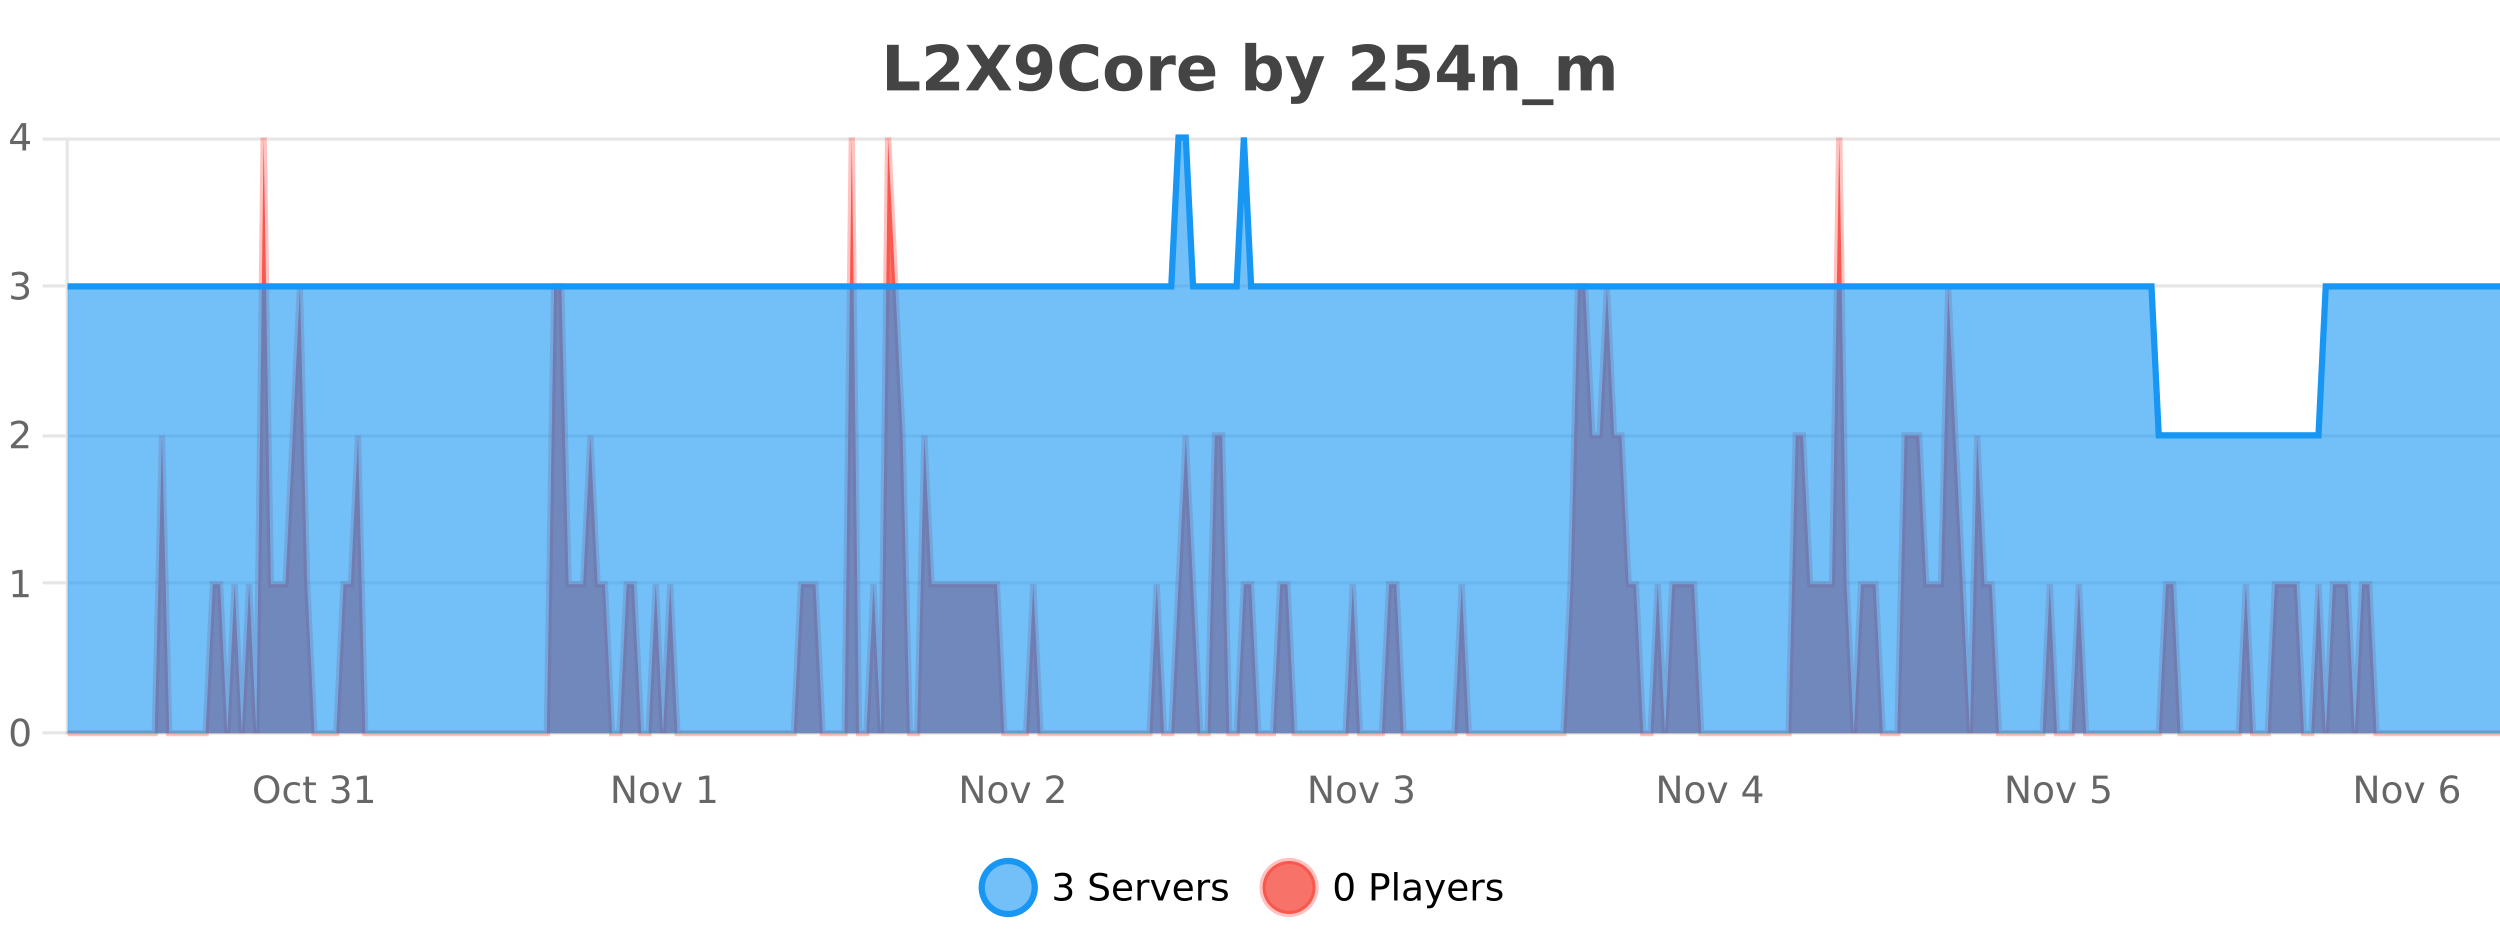 <?xml version="1.0" encoding="UTF-8"?>
<svg xmlns="http://www.w3.org/2000/svg" xmlns:xlink="http://www.w3.org/1999/xlink" width="800pt" height="300pt" viewBox="0 0 800 300" version="1.1">
<defs>
<clipPath id="clip1">
  <path d="M 285 263 L 360 263 L 360 300 L 285 300 Z M 285 263 "/>
</clipPath>
<clipPath id="clip2">
  <path d="M 375 263 L 450 263 L 450 300 L 375 300 Z M 375 263 "/>
</clipPath>
<clipPath id="clip3">
  <path d="M 21.633 44 L 800 44 L 800 234.602 L 21.633 234.602 Z M 21.633 44 "/>
</clipPath>
<clipPath id="clip4">
  <path d="M 20.633 43 L 800 43 L 800 235.602 L 20.633 235.602 Z M 20.633 43 "/>
</clipPath>
<clipPath id="clip5">
  <path d="M 21.633 44 L 800 44 L 800 234.602 L 21.633 234.602 Z M 21.633 44 "/>
</clipPath>
<clipPath id="clip6">
  <path d="M 20.633 43 L 800 43 L 800 168 L 20.633 168 Z M 20.633 43 "/>
</clipPath>
</defs>
<g id="surface1698521">
<rect x="0" y="0" width="800" height="300" style="fill:rgb(100%,100%,100%);fill-opacity:1;stroke:none;"/>
<path style="fill:none;stroke-width:1;stroke-linecap:butt;stroke-linejoin:miter;stroke:rgb(0%,0%,0%);stroke-opacity:0.098;stroke-miterlimit:10;" d="M 22 234.5 L 800 234.5 "/>
<path style="fill:none;stroke-width:1;stroke-linecap:butt;stroke-linejoin:miter;stroke:rgb(0%,0%,0%);stroke-opacity:0.098;stroke-miterlimit:10;" d="M 13.633 234.5 L 21 234.5 "/>
<path style="fill:none;stroke-width:1;stroke-linecap:butt;stroke-linejoin:miter;stroke:rgb(0%,0%,0%);stroke-opacity:0.098;stroke-miterlimit:10;" d="M 22 186.5 L 800 186.5 "/>
<path style="fill:none;stroke-width:1;stroke-linecap:butt;stroke-linejoin:miter;stroke:rgb(0%,0%,0%);stroke-opacity:0.098;stroke-miterlimit:10;" d="M 13.633 186.5 L 21 186.5 "/>
<path style="fill:none;stroke-width:1;stroke-linecap:butt;stroke-linejoin:miter;stroke:rgb(0%,0%,0%);stroke-opacity:0.098;stroke-miterlimit:10;" d="M 22 139.5 L 800 139.5 "/>
<path style="fill:none;stroke-width:1;stroke-linecap:butt;stroke-linejoin:miter;stroke:rgb(0%,0%,0%);stroke-opacity:0.098;stroke-miterlimit:10;" d="M 13.633 139.5 L 21 139.5 "/>
<path style="fill:none;stroke-width:1;stroke-linecap:butt;stroke-linejoin:miter;stroke:rgb(0%,0%,0%);stroke-opacity:0.098;stroke-miterlimit:10;" d="M 22 91.5 L 800 91.5 "/>
<path style="fill:none;stroke-width:1;stroke-linecap:butt;stroke-linejoin:miter;stroke:rgb(0%,0%,0%);stroke-opacity:0.098;stroke-miterlimit:10;" d="M 13.633 91.5 L 21 91.5 "/>
<path style="fill:none;stroke-width:1;stroke-linecap:butt;stroke-linejoin:miter;stroke:rgb(0%,0%,0%);stroke-opacity:0.098;stroke-miterlimit:10;" d="M 22 44.5 L 800 44.5 "/>
<path style="fill:none;stroke-width:1;stroke-linecap:butt;stroke-linejoin:miter;stroke:rgb(0%,0%,0%);stroke-opacity:0.098;stroke-miterlimit:10;" d="M 13.633 44.5 L 21 44.5 "/>
<path style=" stroke:none;fill-rule:nonzero;fill:rgb(9.02%,58.824%,95.294%);fill-opacity:0.6;" d="M 331.121 284 C 331.121 288.688 327.324 292.484 322.637 292.484 C 317.953 292.484 314.152 288.688 314.152 284 C 314.152 279.312 317.953 275.516 322.637 275.516 C 327.324 275.516 331.121 279.312 331.121 284 Z M 331.121 284 "/>
<g clip-path="url(#clip1)" clip-rule="nonzero">
<path style="fill:none;stroke-width:2;stroke-linecap:butt;stroke-linejoin:miter;stroke:rgb(9.02%,58.824%,95.294%);stroke-opacity:1;stroke-miterlimit:10;" d="M 331.121 284 C 331.121 288.688 327.324 292.484 322.637 292.484 C 317.953 292.484 314.152 288.688 314.152 284 C 314.152 279.312 317.953 275.516 322.637 275.516 C 327.324 275.516 331.121 279.312 331.121 284 Z M 331.121 284 "/>
</g>
<path style=" stroke:none;fill-rule:nonzero;fill:rgb(0%,0%,0%);fill-opacity:1;" d="M 341.328 283.438 C 341.891 283.562 342.328 283.82 342.641 284.203 C 342.961 284.578 343.125 285.047 343.125 285.609 C 343.125 286.477 342.828 287.148 342.234 287.625 C 341.641 288.094 340.797 288.328 339.703 288.328 C 339.336 288.328 338.957 288.289 338.562 288.219 C 338.176 288.148 337.781 288.039 337.375 287.891 L 337.375 286.75 C 337.695 286.938 338.051 287.086 338.438 287.188 C 338.832 287.281 339.242 287.328 339.672 287.328 C 340.41 287.328 340.973 287.184 341.359 286.891 C 341.754 286.602 341.953 286.172 341.953 285.609 C 341.953 285.102 341.77 284.699 341.406 284.406 C 341.039 284.117 340.539 283.969 339.906 283.969 L 338.875 283.969 L 338.875 283 L 339.953 283 C 340.523 283 340.969 282.887 341.281 282.656 C 341.594 282.418 341.75 282.078 341.75 281.641 C 341.75 281.195 341.586 280.852 341.266 280.609 C 340.953 280.371 340.5 280.25 339.906 280.25 C 339.57 280.25 339.219 280.289 338.844 280.359 C 338.477 280.422 338.07 280.527 337.625 280.672 L 337.625 279.625 C 338.082 279.5 338.504 279.406 338.891 279.344 C 339.285 279.281 339.656 279.25 340 279.25 C 340.906 279.25 341.617 279.453 342.141 279.859 C 342.66 280.266 342.922 280.82 342.922 281.516 C 342.922 282.008 342.781 282.418 342.5 282.75 C 342.227 283.086 341.836 283.312 341.328 283.438 Z M 354.32 279.688 L 354.32 280.844 C 353.871 280.637 353.445 280.48 353.039 280.375 C 352.641 280.262 352.262 280.203 351.898 280.203 C 351.25 280.203 350.75 280.328 350.398 280.578 C 350.055 280.828 349.883 281.188 349.883 281.656 C 349.883 282.043 349.996 282.336 350.227 282.531 C 350.453 282.73 350.898 282.887 351.555 283 L 352.258 283.156 C 353.141 283.324 353.793 283.621 354.211 284.047 C 354.637 284.465 354.852 285.027 354.852 285.734 C 354.852 286.59 354.562 287.234 353.992 287.672 C 353.43 288.109 352.594 288.328 351.492 288.328 C 351.086 288.328 350.648 288.281 350.18 288.188 C 349.711 288.094 349.227 287.953 348.727 287.766 L 348.727 286.547 C 349.203 286.82 349.672 287.023 350.133 287.156 C 350.602 287.293 351.055 287.359 351.492 287.359 C 352.168 287.359 352.688 287.23 353.055 286.969 C 353.43 286.699 353.617 286.32 353.617 285.828 C 353.617 285.402 353.48 285.07 353.211 284.828 C 352.949 284.578 352.516 284.398 351.914 284.281 L 351.195 284.141 C 350.309 283.965 349.668 283.688 349.273 283.312 C 348.887 282.938 348.695 282.418 348.695 281.75 C 348.695 280.969 348.965 280.359 349.508 279.922 C 350.047 279.477 350.797 279.25 351.758 279.25 C 352.172 279.25 352.59 279.289 353.008 279.359 C 353.434 279.434 353.871 279.543 354.32 279.688 Z M 362.266 284.609 L 362.266 285.125 L 357.297 285.125 C 357.348 285.875 357.57 286.445 357.969 286.828 C 358.375 287.215 358.93 287.406 359.641 287.406 C 360.055 287.406 360.457 287.359 360.844 287.266 C 361.238 287.164 361.629 287.008 362.016 286.797 L 362.016 287.828 C 361.617 287.984 361.219 288.105 360.812 288.188 C 360.406 288.281 359.992 288.328 359.578 288.328 C 358.535 288.328 357.707 288.027 357.094 287.422 C 356.477 286.809 356.172 285.98 356.172 284.938 C 356.172 283.867 356.461 283.016 357.047 282.391 C 357.629 281.758 358.41 281.438 359.391 281.438 C 360.273 281.438 360.973 281.727 361.484 282.297 C 362.004 282.859 362.266 283.633 362.266 284.609 Z M 361.188 284.281 C 361.176 283.699 361.008 283.23 360.688 282.875 C 360.363 282.523 359.938 282.344 359.406 282.344 C 358.801 282.344 358.316 282.516 357.953 282.859 C 357.598 283.203 357.395 283.684 357.344 284.297 Z M 367.836 282.594 C 367.711 282.531 367.574 282.484 367.43 282.453 C 367.293 282.414 367.137 282.391 366.961 282.391 C 366.355 282.391 365.887 282.59 365.555 282.984 C 365.23 283.383 365.07 283.953 365.07 284.703 L 365.07 288.156 L 363.992 288.156 L 363.992 281.594 L 365.07 281.594 L 365.07 282.609 C 365.297 282.215 365.594 281.922 365.961 281.734 C 366.324 281.539 366.766 281.438 367.289 281.438 C 367.359 281.438 367.438 281.445 367.523 281.453 C 367.617 281.465 367.715 281.48 367.82 281.5 Z M 368.195 281.594 L 369.336 281.594 L 371.383 287.094 L 373.445 281.594 L 374.586 281.594 L 372.117 288.156 L 370.648 288.156 Z M 381.688 284.609 L 381.688 285.125 L 376.719 285.125 C 376.77 285.875 376.992 286.445 377.391 286.828 C 377.797 287.215 378.352 287.406 379.062 287.406 C 379.477 287.406 379.879 287.359 380.266 287.266 C 380.66 287.164 381.051 287.008 381.438 286.797 L 381.438 287.828 C 381.039 287.984 380.641 288.105 380.234 288.188 C 379.828 288.281 379.414 288.328 379 288.328 C 377.957 288.328 377.129 288.027 376.516 287.422 C 375.898 286.809 375.594 285.98 375.594 284.938 C 375.594 283.867 375.883 283.016 376.469 282.391 C 377.051 281.758 377.832 281.438 378.812 281.438 C 379.695 281.438 380.395 281.727 380.906 282.297 C 381.426 282.859 381.688 283.633 381.688 284.609 Z M 380.609 284.281 C 380.598 283.699 380.43 283.23 380.109 282.875 C 379.785 282.523 379.359 282.344 378.828 282.344 C 378.223 282.344 377.738 282.516 377.375 282.859 C 377.02 283.203 376.816 283.684 376.766 284.297 Z M 387.258 282.594 C 387.133 282.531 386.996 282.484 386.852 282.453 C 386.715 282.414 386.559 282.391 386.383 282.391 C 385.777 282.391 385.309 282.59 384.977 282.984 C 384.652 283.383 384.492 283.953 384.492 284.703 L 384.492 288.156 L 383.414 288.156 L 383.414 281.594 L 384.492 281.594 L 384.492 282.609 C 384.719 282.215 385.016 281.922 385.383 281.734 C 385.746 281.539 386.188 281.438 386.711 281.438 C 386.781 281.438 386.859 281.445 386.945 281.453 C 387.039 281.465 387.137 281.48 387.242 281.5 Z M 392.562 281.781 L 392.562 282.812 C 392.258 282.656 391.941 282.543 391.609 282.469 C 391.285 282.387 390.945 282.344 390.594 282.344 C 390.062 282.344 389.66 282.43 389.391 282.594 C 389.117 282.75 388.984 282.996 388.984 283.328 C 388.984 283.578 389.078 283.777 389.266 283.922 C 389.461 284.059 389.852 284.188 390.438 284.312 L 390.797 284.406 C 391.566 284.562 392.113 284.793 392.438 285.094 C 392.758 285.398 392.922 285.812 392.922 286.344 C 392.922 286.961 392.676 287.445 392.188 287.797 C 391.707 288.152 391.047 288.328 390.203 288.328 C 389.848 288.328 389.477 288.289 389.094 288.219 C 388.719 288.156 388.32 288.059 387.906 287.922 L 387.906 286.797 C 388.301 287.008 388.691 287.164 389.078 287.266 C 389.461 287.371 389.848 287.422 390.234 287.422 C 390.734 287.422 391.117 287.34 391.391 287.172 C 391.672 286.996 391.812 286.746 391.812 286.422 C 391.812 286.133 391.711 285.906 391.516 285.75 C 391.316 285.594 390.883 285.445 390.219 285.297 L 389.844 285.219 C 389.176 285.074 388.691 284.855 388.391 284.562 C 388.098 284.273 387.953 283.875 387.953 283.375 C 387.953 282.75 388.172 282.273 388.609 281.938 C 389.047 281.605 389.664 281.438 390.469 281.438 C 390.863 281.438 391.238 281.469 391.594 281.531 C 391.945 281.586 392.27 281.668 392.562 281.781 Z M 332.637 277.016 "/>
<path style=" stroke:none;fill-rule:nonzero;fill:rgb(96.863%,44.706%,40.784%);fill-opacity:1;" d="M 420.988 284 C 420.988 288.688 417.191 292.484 412.504 292.484 C 407.82 292.484 404.02 288.688 404.02 284 C 404.02 279.312 407.82 275.516 412.504 275.516 C 417.191 275.516 420.988 279.312 420.988 284 Z M 420.988 284 "/>
<g clip-path="url(#clip2)" clip-rule="nonzero">
<path style="fill:none;stroke-width:2;stroke-linecap:butt;stroke-linejoin:miter;stroke:rgb(100%,4.706%,0%);stroke-opacity:0.247;stroke-miterlimit:10;" d="M 420.988 284 C 420.988 288.688 417.191 292.484 412.504 292.484 C 407.82 292.484 404.02 288.688 404.02 284 C 404.02 279.312 407.82 275.516 412.504 275.516 C 417.191 275.516 420.988 279.312 420.988 284 Z M 420.988 284 "/>
</g>
<path style=" stroke:none;fill-rule:nonzero;fill:rgb(0%,0%,0%);fill-opacity:1;" d="M 430.133 280.188 C 429.527 280.188 429.07 280.492 428.758 281.094 C 428.453 281.688 428.305 282.59 428.305 283.797 C 428.305 284.996 428.453 285.898 428.758 286.5 C 429.07 287.094 429.527 287.391 430.133 287.391 C 430.746 287.391 431.203 287.094 431.508 286.5 C 431.82 285.898 431.977 284.996 431.977 283.797 C 431.977 282.59 431.82 281.688 431.508 281.094 C 431.203 280.492 430.746 280.188 430.133 280.188 Z M 430.133 279.25 C 431.109 279.25 431.859 279.641 432.383 280.422 C 432.902 281.195 433.164 282.32 433.164 283.797 C 433.164 285.266 432.902 286.391 432.383 287.172 C 431.859 287.945 431.109 288.328 430.133 288.328 C 429.152 288.328 428.402 287.945 427.883 287.172 C 427.371 286.391 427.117 285.266 427.117 283.797 C 427.117 282.32 427.371 281.195 427.883 280.422 C 428.402 279.641 429.152 279.25 430.133 279.25 Z M 440.125 280.375 L 440.125 283.672 L 441.609 283.672 C 442.16 283.672 442.586 283.531 442.891 283.25 C 443.191 282.961 443.344 282.547 443.344 282.016 C 443.344 281.496 443.191 281.094 442.891 280.812 C 442.586 280.523 442.16 280.375 441.609 280.375 Z M 438.938 279.406 L 441.609 279.406 C 442.598 279.406 443.344 279.633 443.844 280.078 C 444.344 280.516 444.594 281.164 444.594 282.016 C 444.594 282.883 444.344 283.539 443.844 283.984 C 443.344 284.422 442.598 284.641 441.609 284.641 L 440.125 284.641 L 440.125 288.156 L 438.938 288.156 Z M 446.129 279.031 L 447.207 279.031 L 447.207 288.156 L 446.129 288.156 Z M 452.445 284.859 C 451.578 284.859 450.977 284.961 450.633 285.156 C 450.297 285.355 450.133 285.695 450.133 286.172 C 450.133 286.559 450.258 286.867 450.508 287.094 C 450.766 287.312 451.109 287.422 451.539 287.422 C 452.141 287.422 452.621 287.215 452.977 286.797 C 453.34 286.371 453.523 285.805 453.523 285.094 L 453.523 284.859 Z M 454.602 284.406 L 454.602 288.156 L 453.523 288.156 L 453.523 287.156 C 453.273 287.555 452.965 287.852 452.602 288.047 C 452.234 288.234 451.789 288.328 451.258 288.328 C 450.578 288.328 450.043 288.141 449.648 287.766 C 449.25 287.383 449.055 286.875 449.055 286.25 C 449.055 285.512 449.297 284.953 449.789 284.578 C 450.289 284.203 451.027 284.016 452.008 284.016 L 453.523 284.016 L 453.523 283.906 C 453.523 283.406 453.355 283.023 453.023 282.75 C 452.699 282.48 452.246 282.344 451.664 282.344 C 451.289 282.344 450.918 282.391 450.555 282.484 C 450.199 282.578 449.859 282.715 449.539 282.891 L 449.539 281.891 C 449.934 281.734 450.312 281.621 450.68 281.547 C 451.055 281.477 451.418 281.438 451.773 281.438 C 452.719 281.438 453.43 281.684 453.898 282.172 C 454.367 282.664 454.602 283.406 454.602 284.406 Z M 459.551 288.766 C 459.246 289.547 458.949 290.055 458.66 290.297 C 458.367 290.535 457.98 290.656 457.504 290.656 L 456.645 290.656 L 456.645 289.75 L 457.27 289.75 C 457.57 289.75 457.801 289.676 457.957 289.531 C 458.121 289.395 458.305 289.066 458.504 288.547 L 458.707 288.047 L 456.051 281.594 L 457.191 281.594 L 459.238 286.719 L 461.301 281.594 L 462.441 281.594 Z M 469.543 284.609 L 469.543 285.125 L 464.574 285.125 C 464.625 285.875 464.848 286.445 465.246 286.828 C 465.652 287.215 466.207 287.406 466.918 287.406 C 467.332 287.406 467.734 287.359 468.121 287.266 C 468.516 287.164 468.906 287.008 469.293 286.797 L 469.293 287.828 C 468.895 287.984 468.496 288.105 468.09 288.188 C 467.684 288.281 467.27 288.328 466.855 288.328 C 465.812 288.328 464.984 288.027 464.371 287.422 C 463.754 286.809 463.449 285.98 463.449 284.938 C 463.449 283.867 463.738 283.016 464.324 282.391 C 464.906 281.758 465.688 281.438 466.668 281.438 C 467.551 281.438 468.25 281.727 468.762 282.297 C 469.281 282.859 469.543 283.633 469.543 284.609 Z M 468.465 284.281 C 468.453 283.699 468.285 283.23 467.965 282.875 C 467.641 282.523 467.215 282.344 466.684 282.344 C 466.078 282.344 465.594 282.516 465.23 282.859 C 464.875 283.203 464.672 283.684 464.621 284.297 Z M 475.113 282.594 C 474.988 282.531 474.852 282.484 474.707 282.453 C 474.57 282.414 474.414 282.391 474.238 282.391 C 473.633 282.391 473.164 282.59 472.832 282.984 C 472.508 283.383 472.348 283.953 472.348 284.703 L 472.348 288.156 L 471.27 288.156 L 471.27 281.594 L 472.348 281.594 L 472.348 282.609 C 472.574 282.215 472.871 281.922 473.238 281.734 C 473.602 281.539 474.043 281.438 474.566 281.438 C 474.637 281.438 474.715 281.445 474.801 281.453 C 474.895 281.465 474.992 281.48 475.098 281.5 Z M 480.422 281.781 L 480.422 282.812 C 480.117 282.656 479.801 282.543 479.469 282.469 C 479.145 282.387 478.805 282.344 478.453 282.344 C 477.922 282.344 477.52 282.43 477.25 282.594 C 476.977 282.75 476.844 282.996 476.844 283.328 C 476.844 283.578 476.938 283.777 477.125 283.922 C 477.32 284.059 477.711 284.188 478.297 284.312 L 478.656 284.406 C 479.426 284.562 479.973 284.793 480.297 285.094 C 480.617 285.398 480.781 285.812 480.781 286.344 C 480.781 286.961 480.535 287.445 480.047 287.797 C 479.566 288.152 478.906 288.328 478.062 288.328 C 477.707 288.328 477.336 288.289 476.953 288.219 C 476.578 288.156 476.18 288.059 475.766 287.922 L 475.766 286.797 C 476.16 287.008 476.551 287.164 476.938 287.266 C 477.32 287.371 477.707 287.422 478.094 287.422 C 478.594 287.422 478.977 287.34 479.25 287.172 C 479.531 286.996 479.672 286.746 479.672 286.422 C 479.672 286.133 479.57 285.906 479.375 285.75 C 479.176 285.594 478.742 285.445 478.078 285.297 L 477.703 285.219 C 477.035 285.074 476.551 284.855 476.25 284.562 C 475.957 284.273 475.812 283.875 475.812 283.375 C 475.812 282.75 476.031 282.273 476.469 281.938 C 476.906 281.605 477.523 281.438 478.328 281.438 C 478.723 281.438 479.098 281.469 479.453 281.531 C 479.805 281.586 480.129 281.668 480.422 281.781 Z M 422.504 277.016 "/>
<path style=" stroke:none;fill-rule:nonzero;fill:rgb(26.667%,26.667%,26.667%);fill-opacity:1;" d="M 283.844 14.344 L 287.594 14.344 L 287.594 26.078 L 294.203 26.078 L 294.203 28.922 L 283.844 28.922 Z M 300.508 26.156 L 306.914 26.156 L 306.914 28.922 L 296.32 28.922 L 296.32 26.156 L 301.648 21.453 C 302.125 21.027 302.477 20.609 302.695 20.203 C 302.922 19.789 303.039 19.359 303.039 18.922 C 303.039 18.234 302.809 17.684 302.352 17.266 C 301.891 16.852 301.281 16.641 300.523 16.641 C 299.938 16.641 299.297 16.766 298.602 17.016 C 297.902 17.266 297.156 17.641 296.367 18.141 L 296.367 14.938 C 297.211 14.656 298.043 14.445 298.867 14.297 C 299.699 14.152 300.512 14.078 301.305 14.078 C 303.055 14.078 304.406 14.465 305.367 15.234 C 306.336 15.996 306.82 17.062 306.82 18.438 C 306.82 19.242 306.609 19.984 306.195 20.672 C 305.789 21.352 304.93 22.266 303.617 23.422 Z M 318.629 21.484 L 323.676 28.922 L 319.77 28.922 L 316.363 23.938 L 312.973 28.922 L 309.035 28.922 L 314.098 21.484 L 309.238 14.344 L 313.16 14.344 L 316.363 19.031 L 319.535 14.344 L 323.488 14.344 Z M 326.078 28.594 L 326.078 25.906 C 326.68 26.188 327.254 26.402 327.797 26.547 C 328.348 26.684 328.891 26.75 329.422 26.75 C 330.535 26.75 331.406 26.438 332.031 25.812 C 332.656 25.188 333.023 24.266 333.141 23.047 C 332.703 23.371 332.227 23.617 331.719 23.781 C 331.219 23.938 330.676 24.016 330.094 24.016 C 328.602 24.016 327.398 23.586 326.484 22.719 C 325.566 21.844 325.109 20.699 325.109 19.281 C 325.109 17.711 325.617 16.453 326.641 15.516 C 327.66 14.57 329.023 14.094 330.734 14.094 C 332.641 14.094 334.113 14.734 335.156 16.016 C 336.195 17.297 336.719 19.109 336.719 21.453 C 336.719 23.871 336.109 25.766 334.891 27.141 C 333.672 28.516 332 29.203 329.875 29.203 C 329.195 29.203 328.547 29.148 327.922 29.047 C 327.297 28.953 326.68 28.805 326.078 28.594 Z M 330.719 21.578 C 331.375 21.578 331.867 21.367 332.203 20.938 C 332.535 20.512 332.703 19.871 332.703 19.016 C 332.703 18.172 332.535 17.539 332.203 17.109 C 331.867 16.672 331.375 16.453 330.719 16.453 C 330.062 16.453 329.566 16.672 329.234 17.109 C 328.898 17.539 328.734 18.172 328.734 19.016 C 328.734 19.871 328.898 20.512 329.234 20.938 C 329.566 21.367 330.062 21.578 330.719 21.578 Z M 351.402 28.125 C 350.703 28.48 349.98 28.746 349.23 28.922 C 348.488 29.109 347.707 29.203 346.887 29.203 C 344.457 29.203 342.535 28.527 341.121 27.172 C 339.703 25.809 338.996 23.965 338.996 21.641 C 338.996 19.32 339.703 17.48 341.121 16.125 C 342.535 14.762 344.457 14.078 346.887 14.078 C 347.707 14.078 348.488 14.172 349.23 14.359 C 349.98 14.539 350.703 14.805 351.402 15.156 L 351.402 18.172 C 350.703 17.703 350.016 17.359 349.34 17.141 C 348.66 16.914 347.949 16.797 347.199 16.797 C 345.855 16.797 344.797 17.23 344.027 18.094 C 343.266 18.949 342.887 20.133 342.887 21.641 C 342.887 23.152 343.266 24.34 344.027 25.203 C 344.797 26.059 345.855 26.484 347.199 26.484 C 347.949 26.484 348.66 26.375 349.34 26.156 C 350.016 25.93 350.703 25.578 351.402 25.109 Z M 359.562 20.219 C 358.781 20.219 358.188 20.5 357.781 21.062 C 357.375 21.617 357.172 22.418 357.172 23.469 C 357.172 24.512 357.375 25.312 357.781 25.875 C 358.188 26.43 358.781 26.703 359.562 26.703 C 360.32 26.703 360.898 26.43 361.297 25.875 C 361.703 25.312 361.906 24.512 361.906 23.469 C 361.906 22.418 361.703 21.617 361.297 21.062 C 360.898 20.5 360.32 20.219 359.562 20.219 Z M 359.562 17.719 C 361.438 17.719 362.898 18.23 363.953 19.25 C 365.016 20.262 365.547 21.668 365.547 23.469 C 365.547 25.262 365.016 26.668 363.953 27.688 C 362.898 28.699 361.438 29.203 359.562 29.203 C 357.664 29.203 356.188 28.699 355.125 27.688 C 354.062 26.668 353.531 25.262 353.531 23.469 C 353.531 21.668 354.062 20.262 355.125 19.25 C 356.188 18.23 357.664 17.719 359.562 17.719 Z M 376.227 20.969 C 375.914 20.824 375.605 20.719 375.305 20.656 C 375 20.586 374.699 20.547 374.398 20.547 C 373.492 20.547 372.793 20.836 372.305 21.406 C 371.824 21.98 371.586 22.805 371.586 23.875 L 371.586 28.922 L 368.102 28.922 L 368.102 17.984 L 371.586 17.984 L 371.586 19.781 C 372.031 19.062 372.547 18.543 373.133 18.219 C 373.715 17.887 374.414 17.719 375.227 17.719 C 375.352 17.719 375.48 17.727 375.617 17.734 C 375.75 17.746 375.949 17.766 376.211 17.797 Z M 388.871 23.422 L 388.871 24.422 L 380.699 24.422 C 380.781 25.246 381.078 25.859 381.59 26.266 C 382.098 26.672 382.809 26.875 383.715 26.875 C 384.453 26.875 385.207 26.766 385.98 26.547 C 386.75 26.328 387.543 26 388.355 25.562 L 388.355 28.25 C 387.531 28.562 386.703 28.797 385.871 28.953 C 385.047 29.117 384.223 29.203 383.402 29.203 C 381.422 29.203 379.879 28.703 378.777 27.703 C 377.684 26.695 377.137 25.281 377.137 23.469 C 377.137 21.68 377.672 20.273 378.746 19.25 C 379.828 18.23 381.312 17.719 383.199 17.719 C 384.918 17.719 386.293 18.242 387.324 19.281 C 388.355 20.312 388.871 21.695 388.871 23.422 Z M 385.277 22.266 C 385.277 21.602 385.082 21.062 384.699 20.656 C 384.312 20.25 383.809 20.047 383.184 20.047 C 382.504 20.047 381.953 20.242 381.527 20.625 C 381.109 21 380.848 21.547 380.746 22.266 Z M 404.305 26.672 C 405.055 26.672 405.625 26.402 406.023 25.859 C 406.418 25.309 406.617 24.512 406.617 23.469 C 406.617 22.43 406.418 21.637 406.023 21.094 C 405.625 20.543 405.055 20.266 404.305 20.266 C 403.555 20.266 402.977 20.543 402.57 21.094 C 402.172 21.637 401.977 22.43 401.977 23.469 C 401.977 24.5 402.172 25.293 402.57 25.844 C 402.977 26.398 403.555 26.672 404.305 26.672 Z M 401.977 19.578 C 402.465 18.945 403 18.477 403.586 18.172 C 404.168 17.871 404.84 17.719 405.602 17.719 C 406.953 17.719 408.062 18.258 408.93 19.328 C 409.793 20.402 410.227 21.781 410.227 23.469 C 410.227 25.148 409.793 26.523 408.93 27.594 C 408.062 28.668 406.953 29.203 405.602 29.203 C 404.84 29.203 404.168 29.051 403.586 28.75 C 403 28.449 402.465 27.98 401.977 27.344 L 401.977 28.922 L 398.492 28.922 L 398.492 13.719 L 401.977 13.719 Z M 411.371 17.984 L 414.855 17.984 L 417.809 25.406 L 420.309 17.984 L 423.793 17.984 L 419.199 29.953 C 418.738 31.172 418.199 32.02 417.574 32.5 C 416.957 32.988 416.152 33.234 415.152 33.234 L 413.121 33.234 L 413.121 30.938 L 414.215 30.938 C 414.809 30.938 415.238 30.844 415.512 30.656 C 415.781 30.469 415.988 30.129 416.137 29.641 L 416.246 29.344 Z M 436.887 26.156 L 443.293 26.156 L 443.293 28.922 L 432.699 28.922 L 432.699 26.156 L 438.027 21.453 C 438.504 21.027 438.855 20.609 439.074 20.203 C 439.301 19.789 439.418 19.359 439.418 18.922 C 439.418 18.234 439.188 17.684 438.73 17.266 C 438.27 16.852 437.66 16.641 436.902 16.641 C 436.316 16.641 435.676 16.766 434.98 17.016 C 434.281 17.266 433.535 17.641 432.746 18.141 L 432.746 14.938 C 433.59 14.656 434.422 14.445 435.246 14.297 C 436.078 14.152 436.891 14.078 437.684 14.078 C 439.434 14.078 440.785 14.465 441.746 15.234 C 442.715 15.996 443.199 17.062 443.199 18.438 C 443.199 19.242 442.988 19.984 442.574 20.672 C 442.168 21.352 441.309 22.266 439.996 23.422 Z M 447.164 14.344 L 456.508 14.344 L 456.508 17.109 L 450.164 17.109 L 450.164 19.359 C 450.445 19.289 450.73 19.23 451.023 19.188 C 451.312 19.137 451.617 19.109 451.93 19.109 C 453.699 19.109 455.078 19.559 456.07 20.453 C 457.059 21.34 457.555 22.578 457.555 24.172 C 457.555 25.746 457.012 26.98 455.93 27.875 C 454.855 28.762 453.367 29.203 451.461 29.203 C 450.625 29.203 449.805 29.117 448.992 28.953 C 448.188 28.797 447.387 28.559 446.586 28.234 L 446.586 25.281 C 447.375 25.742 448.125 26.086 448.836 26.312 C 449.555 26.531 450.23 26.641 450.867 26.641 C 451.773 26.641 452.484 26.422 453.008 25.984 C 453.539 25.539 453.805 24.934 453.805 24.172 C 453.805 23.402 453.539 22.797 453.008 22.359 C 452.484 21.914 451.773 21.688 450.867 21.688 C 450.324 21.688 449.746 21.762 449.133 21.906 C 448.516 22.043 447.859 22.258 447.164 22.547 Z M 466.312 17.438 L 462.203 23.547 L 466.312 23.547 Z M 465.688 14.344 L 469.875 14.344 L 469.875 23.547 L 471.953 23.547 L 471.953 26.266 L 469.875 26.266 L 469.875 28.922 L 466.312 28.922 L 466.312 26.266 L 459.859 26.266 L 459.859 23.047 Z M 485.539 22.266 L 485.539 28.922 L 482.023 28.922 L 482.023 23.828 C 482.023 22.883 482 22.23 481.961 21.875 C 481.918 21.512 481.844 21.246 481.742 21.078 C 481.605 20.852 481.418 20.672 481.18 20.547 C 480.949 20.422 480.684 20.359 480.383 20.359 C 479.652 20.359 479.078 20.641 478.664 21.203 C 478.246 21.766 478.039 22.547 478.039 23.547 L 478.039 28.922 L 474.555 28.922 L 474.555 17.984 L 478.039 17.984 L 478.039 19.578 C 478.57 18.945 479.133 18.477 479.727 18.172 C 480.32 17.871 480.969 17.719 481.68 17.719 C 482.949 17.719 483.906 18.109 484.555 18.891 C 485.211 19.664 485.539 20.789 485.539 22.266 Z M 497.109 31.781 L 497.109 33.641 L 487.109 33.641 L 487.109 31.781 Z M 508.922 19.797 C 509.367 19.121 509.895 18.605 510.5 18.25 C 511.113 17.898 511.785 17.719 512.516 17.719 C 513.766 17.719 514.719 18.109 515.375 18.891 C 516.039 19.664 516.375 20.789 516.375 22.266 L 516.375 28.922 L 512.859 28.922 L 512.859 23.219 C 512.859 23.137 512.859 23.047 512.859 22.953 C 512.867 22.859 512.875 22.73 512.875 22.562 C 512.875 21.793 512.758 21.234 512.531 20.891 C 512.301 20.539 511.93 20.359 511.422 20.359 C 510.766 20.359 510.254 20.637 509.891 21.188 C 509.523 21.73 509.336 22.516 509.328 23.547 L 509.328 28.922 L 505.812 28.922 L 505.812 23.219 C 505.812 22.012 505.707 21.234 505.5 20.891 C 505.289 20.539 504.922 20.359 504.391 20.359 C 503.711 20.359 503.191 20.637 502.828 21.188 C 502.461 21.73 502.281 22.516 502.281 23.547 L 502.281 28.922 L 498.766 28.922 L 498.766 17.984 L 502.281 17.984 L 502.281 19.578 C 502.719 18.965 503.211 18.5 503.766 18.188 C 504.316 17.875 504.93 17.719 505.609 17.719 C 506.359 17.719 507.023 17.902 507.609 18.266 C 508.191 18.633 508.629 19.141 508.922 19.797 Z M 282 10.359 "/>
<path style="fill:none;stroke-width:1;stroke-linecap:butt;stroke-linejoin:miter;stroke:rgb(0%,0%,0%);stroke-opacity:0.098;stroke-miterlimit:10;" d="M 21 234.5 L 801 234.5 "/>
<path style=" stroke:none;fill-rule:nonzero;fill:rgb(40%,40%,40%);fill-opacity:1;" d="M 85.367 249 C 84.5 249 83.812 249.324 83.305 249.969 C 82.805 250.605 82.555 251.48 82.555 252.594 C 82.555 253.688 82.805 254.559 83.305 255.203 C 83.812 255.84 84.5 256.156 85.367 256.156 C 86.219 256.156 86.898 255.84 87.398 255.203 C 87.906 254.559 88.164 253.688 88.164 252.594 C 88.164 251.48 87.906 250.605 87.398 249.969 C 86.898 249.324 86.219 249 85.367 249 Z M 85.367 248.047 C 86.586 248.047 87.559 248.461 88.289 249.281 C 89.027 250.105 89.398 251.211 89.398 252.594 C 89.398 253.969 89.027 255.07 88.289 255.891 C 87.559 256.715 86.586 257.125 85.367 257.125 C 84.137 257.125 83.152 256.715 82.414 255.891 C 81.672 255.07 81.305 253.969 81.305 252.594 C 81.305 251.211 81.672 250.105 82.414 249.281 C 83.152 248.461 84.137 248.047 85.367 248.047 Z M 95.938 250.641 L 95.938 251.656 C 95.625 251.48 95.316 251.352 95.016 251.266 C 94.711 251.184 94.406 251.141 94.094 251.141 C 93.383 251.141 92.836 251.367 92.453 251.812 C 92.066 252.25 91.875 252.871 91.875 253.672 C 91.875 254.477 92.066 255.102 92.453 255.547 C 92.836 255.984 93.383 256.203 94.094 256.203 C 94.406 256.203 94.711 256.164 95.016 256.078 C 95.316 255.996 95.625 255.871 95.938 255.703 L 95.938 256.703 C 95.633 256.84 95.32 256.945 95 257.016 C 94.676 257.086 94.332 257.125 93.969 257.125 C 92.977 257.125 92.191 256.82 91.609 256.203 C 91.023 255.578 90.734 254.734 90.734 253.672 C 90.734 252.609 91.023 251.773 91.609 251.156 C 92.203 250.543 93.016 250.234 94.047 250.234 C 94.367 250.234 94.688 250.273 95 250.344 C 95.32 250.406 95.633 250.508 95.938 250.641 Z M 98.879 248.531 L 98.879 250.391 L 101.098 250.391 L 101.098 251.234 L 98.879 251.234 L 98.879 254.797 C 98.879 255.328 98.949 255.672 99.098 255.828 C 99.242 255.977 99.539 256.047 99.988 256.047 L 101.098 256.047 L 101.098 256.953 L 99.988 256.953 C 99.152 256.953 98.574 256.797 98.254 256.484 C 97.941 256.172 97.785 255.609 97.785 254.797 L 97.785 251.234 L 97.004 251.234 L 97.004 250.391 L 97.785 250.391 L 97.785 248.531 Z M 110.07 252.234 C 110.633 252.359 111.07 252.617 111.383 253 C 111.703 253.375 111.867 253.844 111.867 254.406 C 111.867 255.273 111.57 255.945 110.977 256.422 C 110.383 256.891 109.539 257.125 108.445 257.125 C 108.078 257.125 107.699 257.086 107.305 257.016 C 106.918 256.945 106.523 256.836 106.117 256.688 L 106.117 255.547 C 106.438 255.734 106.793 255.883 107.18 255.984 C 107.574 256.078 107.984 256.125 108.414 256.125 C 109.152 256.125 109.715 255.98 110.102 255.688 C 110.496 255.398 110.695 254.969 110.695 254.406 C 110.695 253.898 110.512 253.496 110.148 253.203 C 109.781 252.914 109.281 252.766 108.648 252.766 L 107.617 252.766 L 107.617 251.797 L 108.695 251.797 C 109.266 251.797 109.711 251.684 110.023 251.453 C 110.336 251.215 110.492 250.875 110.492 250.438 C 110.492 249.992 110.328 249.648 110.008 249.406 C 109.695 249.168 109.242 249.047 108.648 249.047 C 108.312 249.047 107.961 249.086 107.586 249.156 C 107.219 249.219 106.812 249.324 106.367 249.469 L 106.367 248.422 C 106.824 248.297 107.246 248.203 107.633 248.141 C 108.027 248.078 108.398 248.047 108.742 248.047 C 109.648 248.047 110.359 248.25 110.883 248.656 C 111.402 249.062 111.664 249.617 111.664 250.312 C 111.664 250.805 111.523 251.215 111.242 251.547 C 110.969 251.883 110.578 252.109 110.07 252.234 Z M 114.312 255.953 L 116.25 255.953 L 116.25 249.281 L 114.141 249.703 L 114.141 248.625 L 116.234 248.203 L 117.422 248.203 L 117.422 255.953 L 119.359 255.953 L 119.359 256.953 L 114.312 256.953 Z M 80.633 245.816 "/>
<path style=" stroke:none;fill-rule:nonzero;fill:rgb(40%,40%,40%);fill-opacity:1;" d="M 196.332 248.203 L 197.926 248.203 L 201.816 255.516 L 201.816 248.203 L 202.957 248.203 L 202.957 256.953 L 201.363 256.953 L 197.488 249.641 L 197.488 256.953 L 196.332 256.953 Z M 207.809 251.141 C 207.234 251.141 206.777 251.371 206.434 251.828 C 206.098 252.277 205.934 252.891 205.934 253.672 C 205.934 254.465 206.098 255.086 206.434 255.531 C 206.766 255.98 207.223 256.203 207.809 256.203 C 208.379 256.203 208.832 255.98 209.168 255.531 C 209.512 255.074 209.684 254.453 209.684 253.672 C 209.684 252.902 209.512 252.289 209.168 251.828 C 208.832 251.371 208.379 251.141 207.809 251.141 Z M 207.809 250.234 C 208.746 250.234 209.48 250.543 210.012 251.156 C 210.551 251.762 210.824 252.602 210.824 253.672 C 210.824 254.746 210.551 255.59 210.012 256.203 C 209.48 256.82 208.746 257.125 207.809 257.125 C 206.871 257.125 206.129 256.82 205.59 256.203 C 205.059 255.59 204.793 254.746 204.793 253.672 C 204.793 252.602 205.059 251.762 205.59 251.156 C 206.129 250.543 206.871 250.234 207.809 250.234 Z M 211.836 250.391 L 212.977 250.391 L 215.023 255.891 L 217.086 250.391 L 218.227 250.391 L 215.758 256.953 L 214.289 256.953 Z M 223.879 255.953 L 225.816 255.953 L 225.816 249.281 L 223.707 249.703 L 223.707 248.625 L 225.801 248.203 L 226.988 248.203 L 226.988 255.953 L 228.926 255.953 L 228.926 256.953 L 223.879 256.953 Z M 195.16 245.816 "/>
<path style=" stroke:none;fill-rule:nonzero;fill:rgb(40%,40%,40%);fill-opacity:1;" d="M 307.859 248.203 L 309.453 248.203 L 313.344 255.516 L 313.344 248.203 L 314.484 248.203 L 314.484 256.953 L 312.891 256.953 L 309.016 249.641 L 309.016 256.953 L 307.859 256.953 Z M 319.336 251.141 C 318.762 251.141 318.305 251.371 317.961 251.828 C 317.625 252.277 317.461 252.891 317.461 253.672 C 317.461 254.465 317.625 255.086 317.961 255.531 C 318.293 255.98 318.75 256.203 319.336 256.203 C 319.906 256.203 320.359 255.98 320.695 255.531 C 321.039 255.074 321.211 254.453 321.211 253.672 C 321.211 252.902 321.039 252.289 320.695 251.828 C 320.359 251.371 319.906 251.141 319.336 251.141 Z M 319.336 250.234 C 320.273 250.234 321.008 250.543 321.539 251.156 C 322.078 251.762 322.352 252.602 322.352 253.672 C 322.352 254.746 322.078 255.59 321.539 256.203 C 321.008 256.82 320.273 257.125 319.336 257.125 C 318.398 257.125 317.656 256.82 317.117 256.203 C 316.586 255.59 316.32 254.746 316.32 253.672 C 316.32 252.602 316.586 251.762 317.117 251.156 C 317.656 250.543 318.398 250.234 319.336 250.234 Z M 323.367 250.391 L 324.508 250.391 L 326.555 255.891 L 328.617 250.391 L 329.758 250.391 L 327.289 256.953 L 325.82 256.953 Z M 336.219 255.953 L 340.359 255.953 L 340.359 256.953 L 334.797 256.953 L 334.797 255.953 C 335.242 255.496 335.852 254.875 336.625 254.094 C 337.406 253.305 337.895 252.793 338.094 252.562 C 338.477 252.148 338.742 251.793 338.891 251.5 C 339.047 251.199 339.125 250.906 339.125 250.625 C 339.125 250.156 338.957 249.777 338.625 249.484 C 338.301 249.195 337.879 249.047 337.359 249.047 C 336.984 249.047 336.586 249.109 336.172 249.234 C 335.766 249.359 335.328 249.559 334.859 249.828 L 334.859 248.625 C 335.336 248.438 335.781 248.297 336.188 248.203 C 336.602 248.102 336.984 248.047 337.328 248.047 C 338.234 248.047 338.957 248.277 339.5 248.734 C 340.039 249.184 340.312 249.789 340.312 250.547 C 340.312 250.902 340.242 251.242 340.109 251.562 C 339.973 251.887 339.727 252.266 339.375 252.703 C 339.27 252.82 338.957 253.148 338.438 253.688 C 337.914 254.23 337.176 254.984 336.219 255.953 Z M 306.688 245.816 "/>
<path style=" stroke:none;fill-rule:nonzero;fill:rgb(40%,40%,40%);fill-opacity:1;" d="M 419.387 248.203 L 420.98 248.203 L 424.871 255.516 L 424.871 248.203 L 426.012 248.203 L 426.012 256.953 L 424.418 256.953 L 420.543 249.641 L 420.543 256.953 L 419.387 256.953 Z M 430.863 251.141 C 430.289 251.141 429.832 251.371 429.488 251.828 C 429.152 252.277 428.988 252.891 428.988 253.672 C 428.988 254.465 429.152 255.086 429.488 255.531 C 429.82 255.98 430.277 256.203 430.863 256.203 C 431.434 256.203 431.887 255.98 432.223 255.531 C 432.566 255.074 432.738 254.453 432.738 253.672 C 432.738 252.902 432.566 252.289 432.223 251.828 C 431.887 251.371 431.434 251.141 430.863 251.141 Z M 430.863 250.234 C 431.801 250.234 432.535 250.543 433.066 251.156 C 433.605 251.762 433.879 252.602 433.879 253.672 C 433.879 254.746 433.605 255.59 433.066 256.203 C 432.535 256.82 431.801 257.125 430.863 257.125 C 429.926 257.125 429.184 256.82 428.645 256.203 C 428.113 255.59 427.848 254.746 427.848 253.672 C 427.848 252.602 428.113 251.762 428.645 251.156 C 429.184 250.543 429.926 250.234 430.863 250.234 Z M 434.891 250.391 L 436.031 250.391 L 438.078 255.891 L 440.141 250.391 L 441.281 250.391 L 438.812 256.953 L 437.344 256.953 Z M 450.324 252.234 C 450.887 252.359 451.324 252.617 451.637 253 C 451.957 253.375 452.121 253.844 452.121 254.406 C 452.121 255.273 451.824 255.945 451.23 256.422 C 450.637 256.891 449.793 257.125 448.699 257.125 C 448.332 257.125 447.953 257.086 447.559 257.016 C 447.172 256.945 446.777 256.836 446.371 256.688 L 446.371 255.547 C 446.691 255.734 447.047 255.883 447.434 255.984 C 447.828 256.078 448.238 256.125 448.668 256.125 C 449.406 256.125 449.969 255.98 450.355 255.688 C 450.75 255.398 450.949 254.969 450.949 254.406 C 450.949 253.898 450.766 253.496 450.402 253.203 C 450.035 252.914 449.535 252.766 448.902 252.766 L 447.871 252.766 L 447.871 251.797 L 448.949 251.797 C 449.52 251.797 449.965 251.684 450.277 251.453 C 450.59 251.215 450.746 250.875 450.746 250.438 C 450.746 249.992 450.582 249.648 450.262 249.406 C 449.949 249.168 449.496 249.047 448.902 249.047 C 448.566 249.047 448.215 249.086 447.84 249.156 C 447.473 249.219 447.066 249.324 446.621 249.469 L 446.621 248.422 C 447.078 248.297 447.5 248.203 447.887 248.141 C 448.281 248.078 448.652 248.047 448.996 248.047 C 449.902 248.047 450.613 248.25 451.137 248.656 C 451.656 249.062 451.918 249.617 451.918 250.312 C 451.918 250.805 451.777 251.215 451.496 251.547 C 451.223 251.883 450.832 252.109 450.324 252.234 Z M 418.215 245.816 "/>
<path style=" stroke:none;fill-rule:nonzero;fill:rgb(40%,40%,40%);fill-opacity:1;" d="M 530.914 248.203 L 532.508 248.203 L 536.398 255.516 L 536.398 248.203 L 537.539 248.203 L 537.539 256.953 L 535.945 256.953 L 532.07 249.641 L 532.07 256.953 L 530.914 256.953 Z M 542.391 251.141 C 541.816 251.141 541.359 251.371 541.016 251.828 C 540.68 252.277 540.516 252.891 540.516 253.672 C 540.516 254.465 540.68 255.086 541.016 255.531 C 541.348 255.98 541.805 256.203 542.391 256.203 C 542.961 256.203 543.414 255.98 543.75 255.531 C 544.094 255.074 544.266 254.453 544.266 253.672 C 544.266 252.902 544.094 252.289 543.75 251.828 C 543.414 251.371 542.961 251.141 542.391 251.141 Z M 542.391 250.234 C 543.328 250.234 544.062 250.543 544.594 251.156 C 545.133 251.762 545.406 252.602 545.406 253.672 C 545.406 254.746 545.133 255.59 544.594 256.203 C 544.062 256.82 543.328 257.125 542.391 257.125 C 541.453 257.125 540.711 256.82 540.172 256.203 C 539.641 255.59 539.375 254.746 539.375 253.672 C 539.375 252.602 539.641 251.762 540.172 251.156 C 540.711 250.543 541.453 250.234 542.391 250.234 Z M 546.422 250.391 L 547.562 250.391 L 549.609 255.891 L 551.672 250.391 L 552.812 250.391 L 550.344 256.953 L 548.875 256.953 Z M 561.508 249.234 L 558.523 253.906 L 561.508 253.906 Z M 561.195 248.203 L 562.695 248.203 L 562.695 253.906 L 563.945 253.906 L 563.945 254.891 L 562.695 254.891 L 562.695 256.953 L 561.508 256.953 L 561.508 254.891 L 557.57 254.891 L 557.57 253.75 Z M 529.742 245.816 "/>
<path style=" stroke:none;fill-rule:nonzero;fill:rgb(40%,40%,40%);fill-opacity:1;" d="M 642.441 248.203 L 644.035 248.203 L 647.926 255.516 L 647.926 248.203 L 649.066 248.203 L 649.066 256.953 L 647.473 256.953 L 643.598 249.641 L 643.598 256.953 L 642.441 256.953 Z M 653.918 251.141 C 653.344 251.141 652.887 251.371 652.543 251.828 C 652.207 252.277 652.043 252.891 652.043 253.672 C 652.043 254.465 652.207 255.086 652.543 255.531 C 652.875 255.98 653.332 256.203 653.918 256.203 C 654.488 256.203 654.941 255.98 655.277 255.531 C 655.621 255.074 655.793 254.453 655.793 253.672 C 655.793 252.902 655.621 252.289 655.277 251.828 C 654.941 251.371 654.488 251.141 653.918 251.141 Z M 653.918 250.234 C 654.855 250.234 655.59 250.543 656.121 251.156 C 656.66 251.762 656.934 252.602 656.934 253.672 C 656.934 254.746 656.66 255.59 656.121 256.203 C 655.59 256.82 654.855 257.125 653.918 257.125 C 652.98 257.125 652.238 256.82 651.699 256.203 C 651.168 255.59 650.902 254.746 650.902 253.672 C 650.902 252.602 651.168 251.762 651.699 251.156 C 652.238 250.543 652.98 250.234 653.918 250.234 Z M 657.945 250.391 L 659.086 250.391 L 661.133 255.891 L 663.195 250.391 L 664.336 250.391 L 661.867 256.953 L 660.398 256.953 Z M 669.801 248.203 L 674.441 248.203 L 674.441 249.203 L 670.879 249.203 L 670.879 251.344 C 671.055 251.281 671.227 251.242 671.395 251.219 C 671.57 251.188 671.742 251.172 671.91 251.172 C 672.887 251.172 673.664 251.445 674.238 251.984 C 674.809 252.516 675.098 253.234 675.098 254.141 C 675.098 255.09 674.801 255.824 674.207 256.344 C 673.621 256.867 672.801 257.125 671.738 257.125 C 671.363 257.125 670.98 257.094 670.598 257.031 C 670.223 256.969 669.832 256.875 669.426 256.75 L 669.426 255.562 C 669.777 255.75 670.145 255.891 670.52 255.984 C 670.895 256.078 671.289 256.125 671.707 256.125 C 672.383 256.125 672.918 255.949 673.316 255.594 C 673.711 255.242 673.91 254.758 673.91 254.141 C 673.91 253.539 673.711 253.059 673.316 252.703 C 672.918 252.352 672.383 252.172 671.707 252.172 C 671.395 252.172 671.074 252.211 670.754 252.281 C 670.441 252.344 670.121 252.449 669.801 252.594 Z M 641.27 245.816 "/>
<path style=" stroke:none;fill-rule:nonzero;fill:rgb(40%,40%,40%);fill-opacity:1;" d="M 753.965 248.203 L 755.559 248.203 L 759.449 255.516 L 759.449 248.203 L 760.59 248.203 L 760.59 256.953 L 758.996 256.953 L 755.121 249.641 L 755.121 256.953 L 753.965 256.953 Z M 765.441 251.141 C 764.867 251.141 764.41 251.371 764.066 251.828 C 763.73 252.277 763.566 252.891 763.566 253.672 C 763.566 254.465 763.73 255.086 764.066 255.531 C 764.398 255.98 764.855 256.203 765.441 256.203 C 766.012 256.203 766.465 255.98 766.801 255.531 C 767.145 255.074 767.316 254.453 767.316 253.672 C 767.316 252.902 767.145 252.289 766.801 251.828 C 766.465 251.371 766.012 251.141 765.441 251.141 Z M 765.441 250.234 C 766.379 250.234 767.113 250.543 767.645 251.156 C 768.184 251.762 768.457 252.602 768.457 253.672 C 768.457 254.746 768.184 255.59 767.645 256.203 C 767.113 256.82 766.379 257.125 765.441 257.125 C 764.504 257.125 763.762 256.82 763.223 256.203 C 762.691 255.59 762.426 254.746 762.426 253.672 C 762.426 252.602 762.691 251.762 763.223 251.156 C 763.762 250.543 764.504 250.234 765.441 250.234 Z M 769.469 250.391 L 770.609 250.391 L 772.656 255.891 L 774.719 250.391 L 775.859 250.391 L 773.391 256.953 L 771.922 256.953 Z M 783.996 252.109 C 783.465 252.109 783.043 252.293 782.73 252.656 C 782.418 253.023 782.262 253.516 782.262 254.141 C 782.262 254.777 782.418 255.277 782.73 255.641 C 783.043 256.008 783.465 256.188 783.996 256.188 C 784.527 256.188 784.941 256.008 785.246 255.641 C 785.559 255.277 785.715 254.777 785.715 254.141 C 785.715 253.516 785.559 253.023 785.246 252.656 C 784.941 252.293 784.527 252.109 783.996 252.109 Z M 786.34 248.391 L 786.34 249.469 C 786.035 249.336 785.734 249.23 785.434 249.156 C 785.129 249.086 784.832 249.047 784.543 249.047 C 783.762 249.047 783.16 249.312 782.746 249.844 C 782.34 250.367 782.105 251.156 782.043 252.219 C 782.27 251.887 782.559 251.633 782.902 251.453 C 783.254 251.266 783.641 251.172 784.059 251.172 C 784.934 251.172 785.625 251.438 786.137 251.969 C 786.645 252.5 786.902 253.227 786.902 254.141 C 786.902 255.047 786.637 255.773 786.105 256.312 C 785.574 256.855 784.871 257.125 783.996 257.125 C 782.973 257.125 782.199 256.742 781.668 255.969 C 781.137 255.188 780.871 254.062 780.871 252.594 C 780.871 251.211 781.199 250.105 781.855 249.281 C 782.512 248.461 783.391 248.047 784.496 248.047 C 784.785 248.047 785.082 248.078 785.387 248.141 C 785.688 248.195 786.004 248.277 786.34 248.391 Z M 752.793 245.816 "/>
<path style="fill:none;stroke-width:1;stroke-linecap:butt;stroke-linejoin:miter;stroke:rgb(0%,0%,0%);stroke-opacity:0.098;stroke-miterlimit:10;" d="M 21.5 44 L 21.5 235 "/>
<path style=" stroke:none;fill-rule:nonzero;fill:rgb(40%,40%,40%);fill-opacity:1;" d="M 6.445 230.789 C 5.84 230.789 5.383 231.094 5.07 231.695 C 4.766 232.289 4.617 233.191 4.617 234.398 C 4.617 235.598 4.766 236.5 5.07 237.102 C 5.383 237.695 5.84 237.992 6.445 237.992 C 7.059 237.992 7.516 237.695 7.82 237.102 C 8.133 236.5 8.289 235.598 8.289 234.398 C 8.289 233.191 8.133 232.289 7.82 231.695 C 7.516 231.094 7.059 230.789 6.445 230.789 Z M 6.445 229.852 C 7.422 229.852 8.172 230.242 8.695 231.023 C 9.215 231.797 9.477 232.922 9.477 234.398 C 9.477 235.867 9.215 236.992 8.695 237.773 C 8.172 238.547 7.422 238.93 6.445 238.93 C 5.465 238.93 4.715 238.547 4.195 237.773 C 3.684 236.992 3.43 235.867 3.43 234.398 C 3.43 232.922 3.684 231.797 4.195 231.023 C 4.715 230.242 5.465 229.852 6.445 229.852 Z M 2.633 227.617 "/>
<path style=" stroke:none;fill-rule:nonzero;fill:rgb(40%,40%,40%);fill-opacity:1;" d="M 4.117 190.102 L 6.055 190.102 L 6.055 183.43 L 3.945 183.852 L 3.945 182.773 L 6.039 182.352 L 7.227 182.352 L 7.227 190.102 L 9.164 190.102 L 9.164 191.102 L 4.117 191.102 Z M 2.633 179.965 "/>
<path style=" stroke:none;fill-rule:nonzero;fill:rgb(40%,40%,40%);fill-opacity:1;" d="M 4.93 142.453 L 9.07 142.453 L 9.07 143.453 L 3.508 143.453 L 3.508 142.453 C 3.953 141.996 4.562 141.375 5.336 140.594 C 6.117 139.805 6.605 139.293 6.805 139.062 C 7.188 138.648 7.453 138.293 7.602 138 C 7.758 137.699 7.836 137.406 7.836 137.125 C 7.836 136.656 7.668 136.277 7.336 135.984 C 7.012 135.695 6.59 135.547 6.07 135.547 C 5.695 135.547 5.297 135.609 4.883 135.734 C 4.477 135.859 4.039 136.059 3.57 136.328 L 3.57 135.125 C 4.047 134.938 4.492 134.797 4.898 134.703 C 5.312 134.602 5.695 134.547 6.039 134.547 C 6.945 134.547 7.668 134.777 8.211 135.234 C 8.75 135.684 9.023 136.289 9.023 137.047 C 9.023 137.402 8.953 137.742 8.82 138.062 C 8.684 138.387 8.438 138.766 8.086 139.203 C 7.98 139.32 7.668 139.648 7.148 140.188 C 6.625 140.73 5.887 141.484 4.93 142.453 Z M 2.633 132.316 "/>
<path style=" stroke:none;fill-rule:nonzero;fill:rgb(40%,40%,40%);fill-opacity:1;" d="M 7.508 91.086 C 8.07 91.211 8.508 91.469 8.82 91.852 C 9.141 92.227 9.305 92.695 9.305 93.258 C 9.305 94.125 9.008 94.797 8.414 95.273 C 7.82 95.742 6.977 95.977 5.883 95.977 C 5.516 95.977 5.137 95.938 4.742 95.867 C 4.355 95.797 3.961 95.688 3.555 95.539 L 3.555 94.398 C 3.875 94.586 4.23 94.734 4.617 94.836 C 5.012 94.93 5.422 94.977 5.852 94.977 C 6.59 94.977 7.152 94.832 7.539 94.539 C 7.934 94.25 8.133 93.82 8.133 93.258 C 8.133 92.75 7.949 92.348 7.586 92.055 C 7.219 91.766 6.719 91.617 6.086 91.617 L 5.055 91.617 L 5.055 90.648 L 6.133 90.648 C 6.703 90.648 7.148 90.535 7.461 90.305 C 7.773 90.066 7.93 89.727 7.93 89.289 C 7.93 88.844 7.766 88.5 7.445 88.258 C 7.133 88.02 6.68 87.898 6.086 87.898 C 5.75 87.898 5.398 87.938 5.023 88.008 C 4.656 88.07 4.25 88.176 3.805 88.32 L 3.805 87.273 C 4.262 87.148 4.684 87.055 5.07 86.992 C 5.465 86.93 5.836 86.898 6.18 86.898 C 7.086 86.898 7.797 87.102 8.32 87.508 C 8.84 87.914 9.102 88.469 9.102 89.164 C 9.102 89.656 8.961 90.066 8.68 90.398 C 8.406 90.734 8.016 90.961 7.508 91.086 Z M 2.633 84.664 "/>
<path style=" stroke:none;fill-rule:nonzero;fill:rgb(40%,40%,40%);fill-opacity:1;" d="M 7.164 40.438 L 4.18 45.109 L 7.164 45.109 Z M 6.852 39.406 L 8.352 39.406 L 8.352 45.109 L 9.602 45.109 L 9.602 46.094 L 8.352 46.094 L 8.352 48.156 L 7.164 48.156 L 7.164 46.094 L 3.227 46.094 L 3.227 44.953 Z M 2.633 37.016 "/>
<g clip-path="url(#clip3)" clip-rule="nonzero">
<path style=" stroke:none;fill-rule:nonzero;fill:rgb(96.863%,44.706%,40.784%);fill-opacity:1;" d="M 800 234.602 L 760.5 234.602 L 758.176 186.949 L 755.855 186.949 L 753.531 234.602 L 751.207 186.949 L 746.559 186.949 L 744.238 234.602 L 741.914 186.949 L 739.59 234.602 L 737.266 234.602 L 734.941 186.949 L 727.973 186.949 L 725.648 234.602 L 721 234.602 L 718.68 186.949 L 716.355 234.602 L 697.766 234.602 L 695.445 186.949 L 693.121 186.949 L 690.797 234.602 L 667.562 234.602 L 665.238 186.949 L 662.914 234.602 L 658.27 234.602 L 655.945 186.949 L 653.621 234.602 L 639.68 234.602 L 637.355 186.949 L 635.031 186.949 L 632.711 139.301 L 630.387 234.602 L 628.062 186.949 L 625.738 139.301 L 623.414 91.648 L 621.094 186.949 L 616.445 186.949 L 614.121 139.301 L 609.477 139.301 L 607.152 234.602 L 602.504 234.602 L 600.18 186.949 L 595.535 186.949 L 593.211 234.602 L 590.887 186.949 L 588.562 44 L 586.238 186.949 L 579.27 186.949 L 576.945 139.301 L 574.621 139.301 L 572.301 234.602 L 544.418 234.602 L 542.094 186.949 L 535.125 186.949 L 532.801 234.602 L 530.477 186.949 L 528.152 234.602 L 525.828 234.602 L 523.508 186.949 L 521.184 186.949 L 518.859 139.301 L 516.535 139.301 L 514.211 91.648 L 511.891 139.301 L 509.566 139.301 L 507.242 91.648 L 504.918 91.648 L 502.594 186.949 L 500.27 234.602 L 470.066 234.602 L 467.742 186.949 L 465.418 234.602 L 449.156 234.602 L 446.832 186.949 L 444.508 186.949 L 442.184 234.602 L 435.215 234.602 L 432.891 186.949 L 430.566 234.602 L 414.301 234.602 L 411.98 186.949 L 409.656 186.949 L 407.332 234.602 L 402.684 234.602 L 400.363 186.949 L 398.039 186.949 L 395.715 234.602 L 393.391 234.602 L 391.066 139.301 L 388.746 139.301 L 386.422 234.602 L 384.098 234.602 L 381.773 186.949 L 379.449 139.301 L 377.125 186.949 L 374.805 234.602 L 372.48 234.602 L 370.156 186.949 L 367.832 234.602 L 332.98 234.602 L 330.656 186.949 L 328.332 234.602 L 321.363 234.602 L 319.039 186.949 L 298.129 186.949 L 295.805 139.301 L 293.48 234.602 L 291.16 234.602 L 288.836 139.301 L 286.512 91.648 L 284.188 44 L 281.863 234.602 L 279.539 186.949 L 277.219 234.602 L 274.895 234.602 L 272.57 44 L 270.246 234.602 L 263.277 234.602 L 260.953 186.949 L 256.305 186.949 L 253.984 234.602 L 216.809 234.602 L 214.484 186.949 L 212.16 234.602 L 209.836 186.949 L 207.512 234.602 L 205.191 234.602 L 202.867 186.949 L 200.543 186.949 L 198.219 234.602 L 195.895 234.602 L 193.57 186.949 L 191.25 186.949 L 188.926 139.301 L 186.602 186.949 L 181.953 186.949 L 179.633 91.648 L 177.309 91.648 L 174.984 234.602 L 116.898 234.602 L 114.574 139.301 L 112.25 186.949 L 109.926 186.949 L 107.602 234.602 L 100.633 234.602 L 98.309 186.949 L 95.984 91.648 L 93.664 139.301 L 91.34 186.949 L 86.691 186.949 L 84.367 44 L 82.047 234.602 L 79.723 186.949 L 77.398 234.602 L 75.074 186.949 L 72.75 234.602 L 70.43 186.949 L 68.105 186.949 L 65.781 234.602 L 54.164 234.602 L 51.84 139.301 L 49.516 234.602 L 21.633 234.602 Z M 800 234.602 "/>
</g>
<g clip-path="url(#clip4)" clip-rule="nonzero">
<path style="fill:none;stroke-width:2;stroke-linecap:butt;stroke-linejoin:miter;stroke:rgb(100%,4.706%,0%);stroke-opacity:0.247;stroke-miterlimit:10;" d="M 800 234.602 L 760.5 234.602 L 758.176 186.949 L 755.855 186.949 L 753.531 234.602 L 751.207 186.949 L 746.559 186.949 L 744.238 234.602 L 741.914 186.949 L 739.59 234.602 L 737.266 234.602 L 734.941 186.949 L 727.973 186.949 L 725.648 234.602 L 721 234.602 L 718.68 186.949 L 716.355 234.602 L 697.766 234.602 L 695.445 186.949 L 693.121 186.949 L 690.797 234.602 L 667.562 234.602 L 665.238 186.949 L 662.914 234.602 L 658.27 234.602 L 655.945 186.949 L 653.621 234.602 L 639.68 234.602 L 637.355 186.949 L 635.031 186.949 L 632.711 139.301 L 630.387 234.602 L 628.062 186.949 L 625.738 139.301 L 623.414 91.648 L 621.094 186.949 L 616.445 186.949 L 614.121 139.301 L 609.477 139.301 L 607.152 234.602 L 602.504 234.602 L 600.18 186.949 L 595.535 186.949 L 593.211 234.602 L 590.887 186.949 L 588.562 44 L 586.238 186.949 L 579.27 186.949 L 576.945 139.301 L 574.621 139.301 L 572.301 234.602 L 544.418 234.602 L 542.094 186.949 L 535.125 186.949 L 532.801 234.602 L 530.477 186.949 L 528.152 234.602 L 525.828 234.602 L 523.508 186.949 L 521.184 186.949 L 518.859 139.301 L 516.535 139.301 L 514.211 91.648 L 511.891 139.301 L 509.566 139.301 L 507.242 91.648 L 504.918 91.648 L 502.594 186.949 L 500.27 234.602 L 470.066 234.602 L 467.742 186.949 L 465.418 234.602 L 449.156 234.602 L 446.832 186.949 L 444.508 186.949 L 442.184 234.602 L 435.215 234.602 L 432.891 186.949 L 430.566 234.602 L 414.301 234.602 L 411.98 186.949 L 409.656 186.949 L 407.332 234.602 L 402.684 234.602 L 400.363 186.949 L 398.039 186.949 L 395.715 234.602 L 393.391 234.602 L 391.066 139.301 L 388.746 139.301 L 386.422 234.602 L 384.098 234.602 L 381.773 186.949 L 379.449 139.301 L 377.125 186.949 L 374.805 234.602 L 372.48 234.602 L 370.156 186.949 L 367.832 234.602 L 332.98 234.602 L 330.656 186.949 L 328.332 234.602 L 321.363 234.602 L 319.039 186.949 L 298.129 186.949 L 295.805 139.301 L 293.48 234.602 L 291.16 234.602 L 288.836 139.301 L 286.512 91.648 L 284.188 44 L 281.863 234.602 L 279.539 186.949 L 277.219 234.602 L 274.895 234.602 L 272.57 44 L 270.246 234.602 L 263.277 234.602 L 260.953 186.949 L 256.305 186.949 L 253.984 234.602 L 216.809 234.602 L 214.484 186.949 L 212.16 234.602 L 209.836 186.949 L 207.512 234.602 L 205.191 234.602 L 202.867 186.949 L 200.543 186.949 L 198.219 234.602 L 195.895 234.602 L 193.57 186.949 L 191.25 186.949 L 188.926 139.301 L 186.602 186.949 L 181.953 186.949 L 179.633 91.648 L 177.309 91.648 L 174.984 234.602 L 116.898 234.602 L 114.574 139.301 L 112.25 186.949 L 109.926 186.949 L 107.602 234.602 L 100.633 234.602 L 98.309 186.949 L 95.984 91.648 L 93.664 139.301 L 91.34 186.949 L 86.691 186.949 L 84.367 44 L 82.047 234.602 L 79.723 186.949 L 77.398 234.602 L 75.074 186.949 L 72.75 234.602 L 70.43 186.949 L 68.105 186.949 L 65.781 234.602 L 54.164 234.602 L 51.84 139.301 L 49.516 234.602 L 21.633 234.602 "/>
</g>
<g clip-path="url(#clip5)" clip-rule="nonzero">
<path style=" stroke:none;fill-rule:nonzero;fill:rgb(9.02%,58.824%,95.294%);fill-opacity:0.6;" d="M 800 91.648 L 744.238 91.648 L 741.914 139.301 L 690.797 139.301 L 688.473 91.648 L 400.363 91.648 L 398.039 44 L 395.715 91.648 L 381.773 91.648 L 379.449 44 L 377.125 44 L 374.805 91.648 L 21.633 91.648 L 21.633 234.602 L 800 234.602 Z M 800 91.648 "/>
</g>
<g clip-path="url(#clip6)" clip-rule="nonzero">
<path style="fill:none;stroke-width:2;stroke-linecap:butt;stroke-linejoin:miter;stroke:rgb(9.02%,58.824%,95.294%);stroke-opacity:1;stroke-miterlimit:10;" d="M 800 91.648 L 744.238 91.648 L 741.914 139.301 L 690.797 139.301 L 688.473 91.648 L 400.363 91.648 L 398.039 44 L 395.715 91.648 L 381.773 91.648 L 379.449 44 L 377.125 44 L 374.805 91.648 L 21.633 91.648 "/>
</g>
</g>
</svg>
